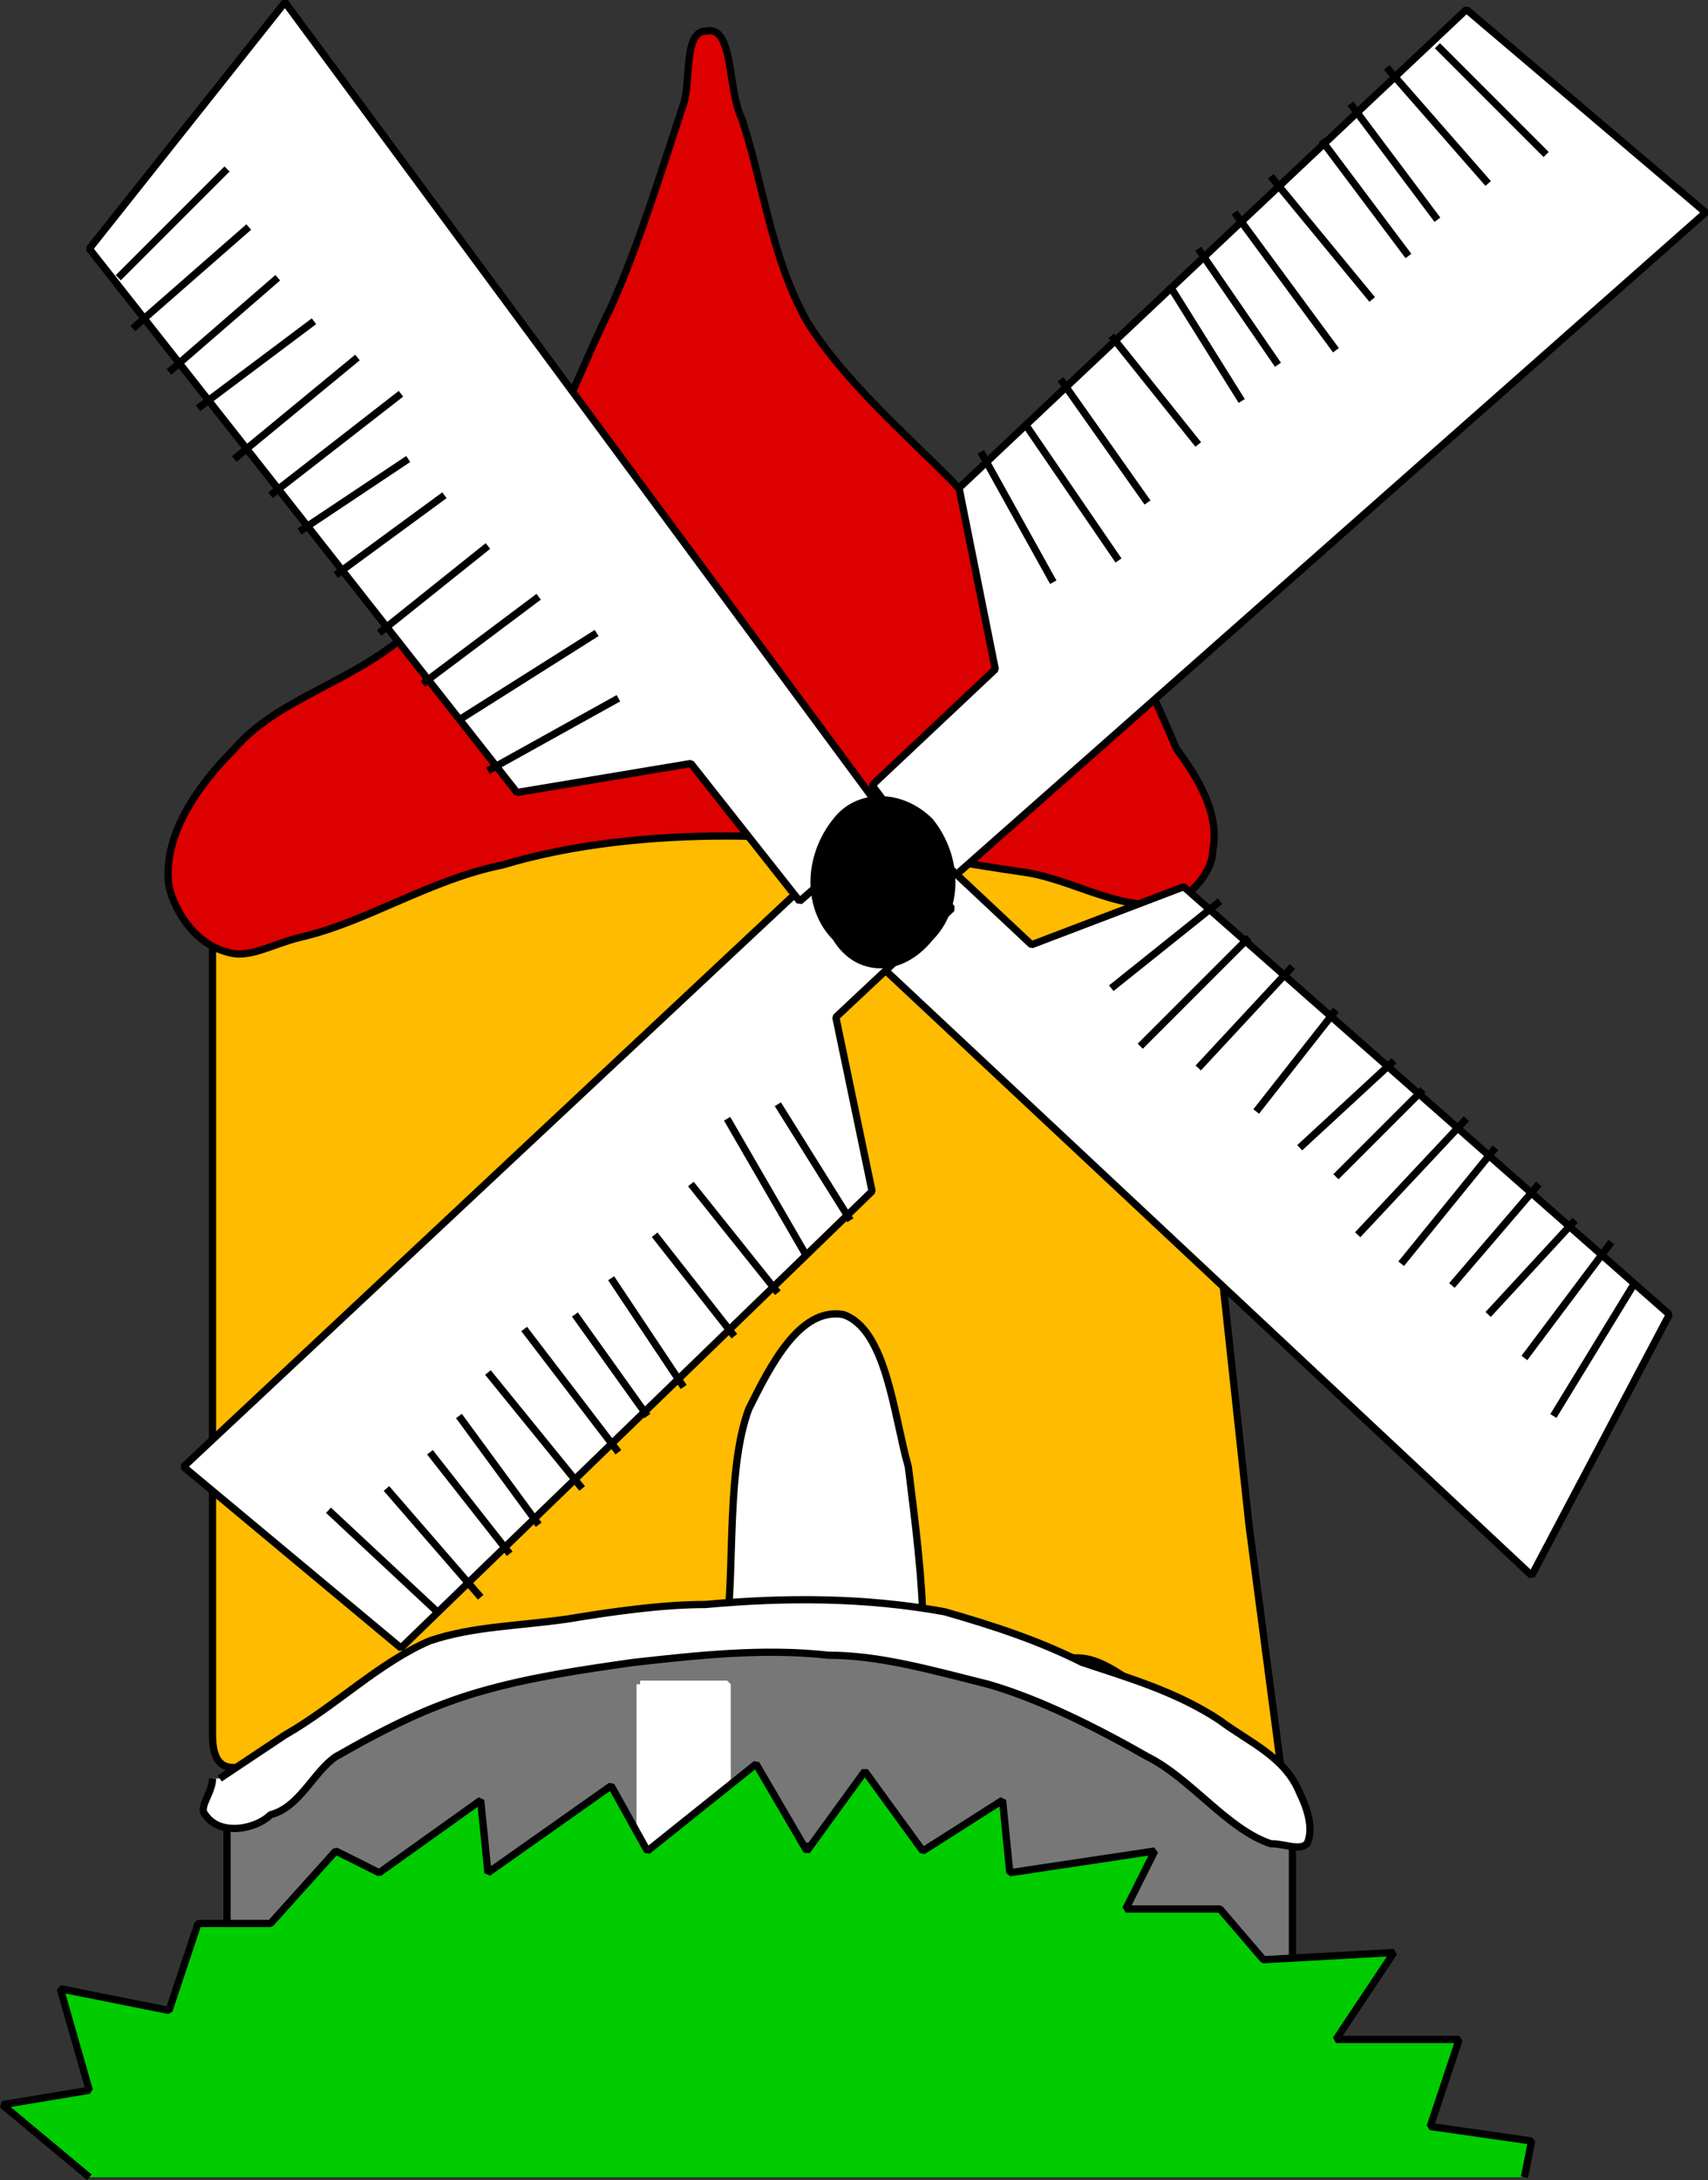 <svg xmlns="http://www.w3.org/2000/svg" width="235.651" height="300.695" version="1.2"><rect width="100%" height="100%" fill="#333333" stroke="none"/><g fill="none" fill-rule="evenodd" stroke="#000" stroke-linejoin="bevel" font-family="'Sans Serif'" font-size="12.5" font-weight="400"><path fill="#777" d="M31.32 247.31v22l52-13 34-2 27 7 34 13v-26l-59-25-38 3-47 18"/><path fill="#fff" stroke="#fff" d="M88.32 232.31h12v26h-12v-26"/><path fill="#fb0" d="M29.32 119.31v120c0 14 20-9 31-12 15-5 26-1 41-2 14 0 27-4 40 2 8 4 6-3 19 8-2-5 12 6 17 13l-5-38-11-102"/><path fill="#d00" d="M23.32 122.31c-1-7 4-14 9-19 6-7 16-9 24-16 6-6 11-13 16-21 5-7 8-16 12-24 4-9 7-19 10-28 1-3 0-10 3-10 4-1 3 8 5 12 3 9 4 19 9 28 5 8 13 15 20 22 6 7 15 11 21 18 4 5 7 12 10 19 3 4 6 9 5 14 0 3-3 6-5 7-7 2-14-3-21-4-14-2-27-5-41-5-10 0-21 1-31 4-10 2-19 8-28 10-4 1-7 3-10 2-4-1-7-5-8-9"/><path fill="#fff" d="M100.32 224.31c1-9 0-22 3-30 3-6 7-14 13-13 6 2 7 14 9 21 1 8 2 16 2 22"/><path fill="#fff" d="m30.32 245.31 9-6c7-4 13-10 20-13 6-2 12-2 19-3 6-1 13-2 19-2 11-1 22-1 33 1 7 2 13 4 19 7 6 2 13 4 19 8 4 3 9 5 11 10 1 2 2 5 1 7-1 1-3 0-5 0-6-2-11-9-17-12-7-4-15-8-22-10-8-2-15-4-22-4-9-1-18 0-27 1-7 1-14 2-21 4s-13 5-20 9c-3 2-5 7-9 8-2 2-7 3-9 0-1-1 1-3 1-5"/><path fill="#0c0" d="m12.32 300.31-12-10 12-2-4-14 15 3 4-12h10l9-10 6 3 14-10 1 10 17-12 5 9 15-12 7 12 8-11 8 11 11-7 1 10 20-3-4 8h13l6 7 18-1-8 12h17l-4 12 14 2-1 5"/><path fill="#fff" d="m132.32 120.31 103-91-33-28-70 66 5 25-17 16 12 16"/><path d="m198.32 6.31 15 15m-22-12 14 16m-19-11 12 16m-16-11 12 16m-19-11 14 17m-19-12 14 19m-19-14 11 16m-15-11 10 16m-18-9 12 15m-19-9 12 17m-17-11 13 19m-19-15 10 18"/><path fill="#fff" d="m117.32 129.31 94 88 19-36-67-59-21 8-16-15-12 14"/><path d="m225.32 177.31-11 18m8-24-12 16m7-19-12 13m7-18-12 14m6-19-13 16m9-20-15 16m9-20-12 12m8-16-13 12m5-19-11 14m5-20-13 14m7-18-15 15m11-20-15 12"/><path fill="#fff" d="m119.32 114.31-94 88 30 25 65-63-5-24 16-15-12-14"/><path d="m60.32 222.31-15-14m21 12-13-15m17 9-11-14m15 10-11-15m17 10-13-16m18 11-13-17m17 12-10-14m15 10-10-15m17 8-11-14m17 8-12-15m16 10-11-19m17 14-10-16"/><path fill="#fff" d="m121.32 111.31-82-111-27 34 59 75 24-4 15 19 15-13"/><path d="m16.32 38.31 15-15m-13 22 16-14m-11 20 15-13m-11 18 16-12m-11 19 17-14m-12 19 18-14m-14 19 15-10m-10 16 15-11m-9 19 15-12m-9 19 16-12m-11 17 19-12m-15 19 18-10"/><path fill="#000" d="M115.32 129.31c3 5 9 5 13 0 4-4 4-11 0-16-4-4-10-4-13 0-4 5-4 12 0 16"/></g></svg>
